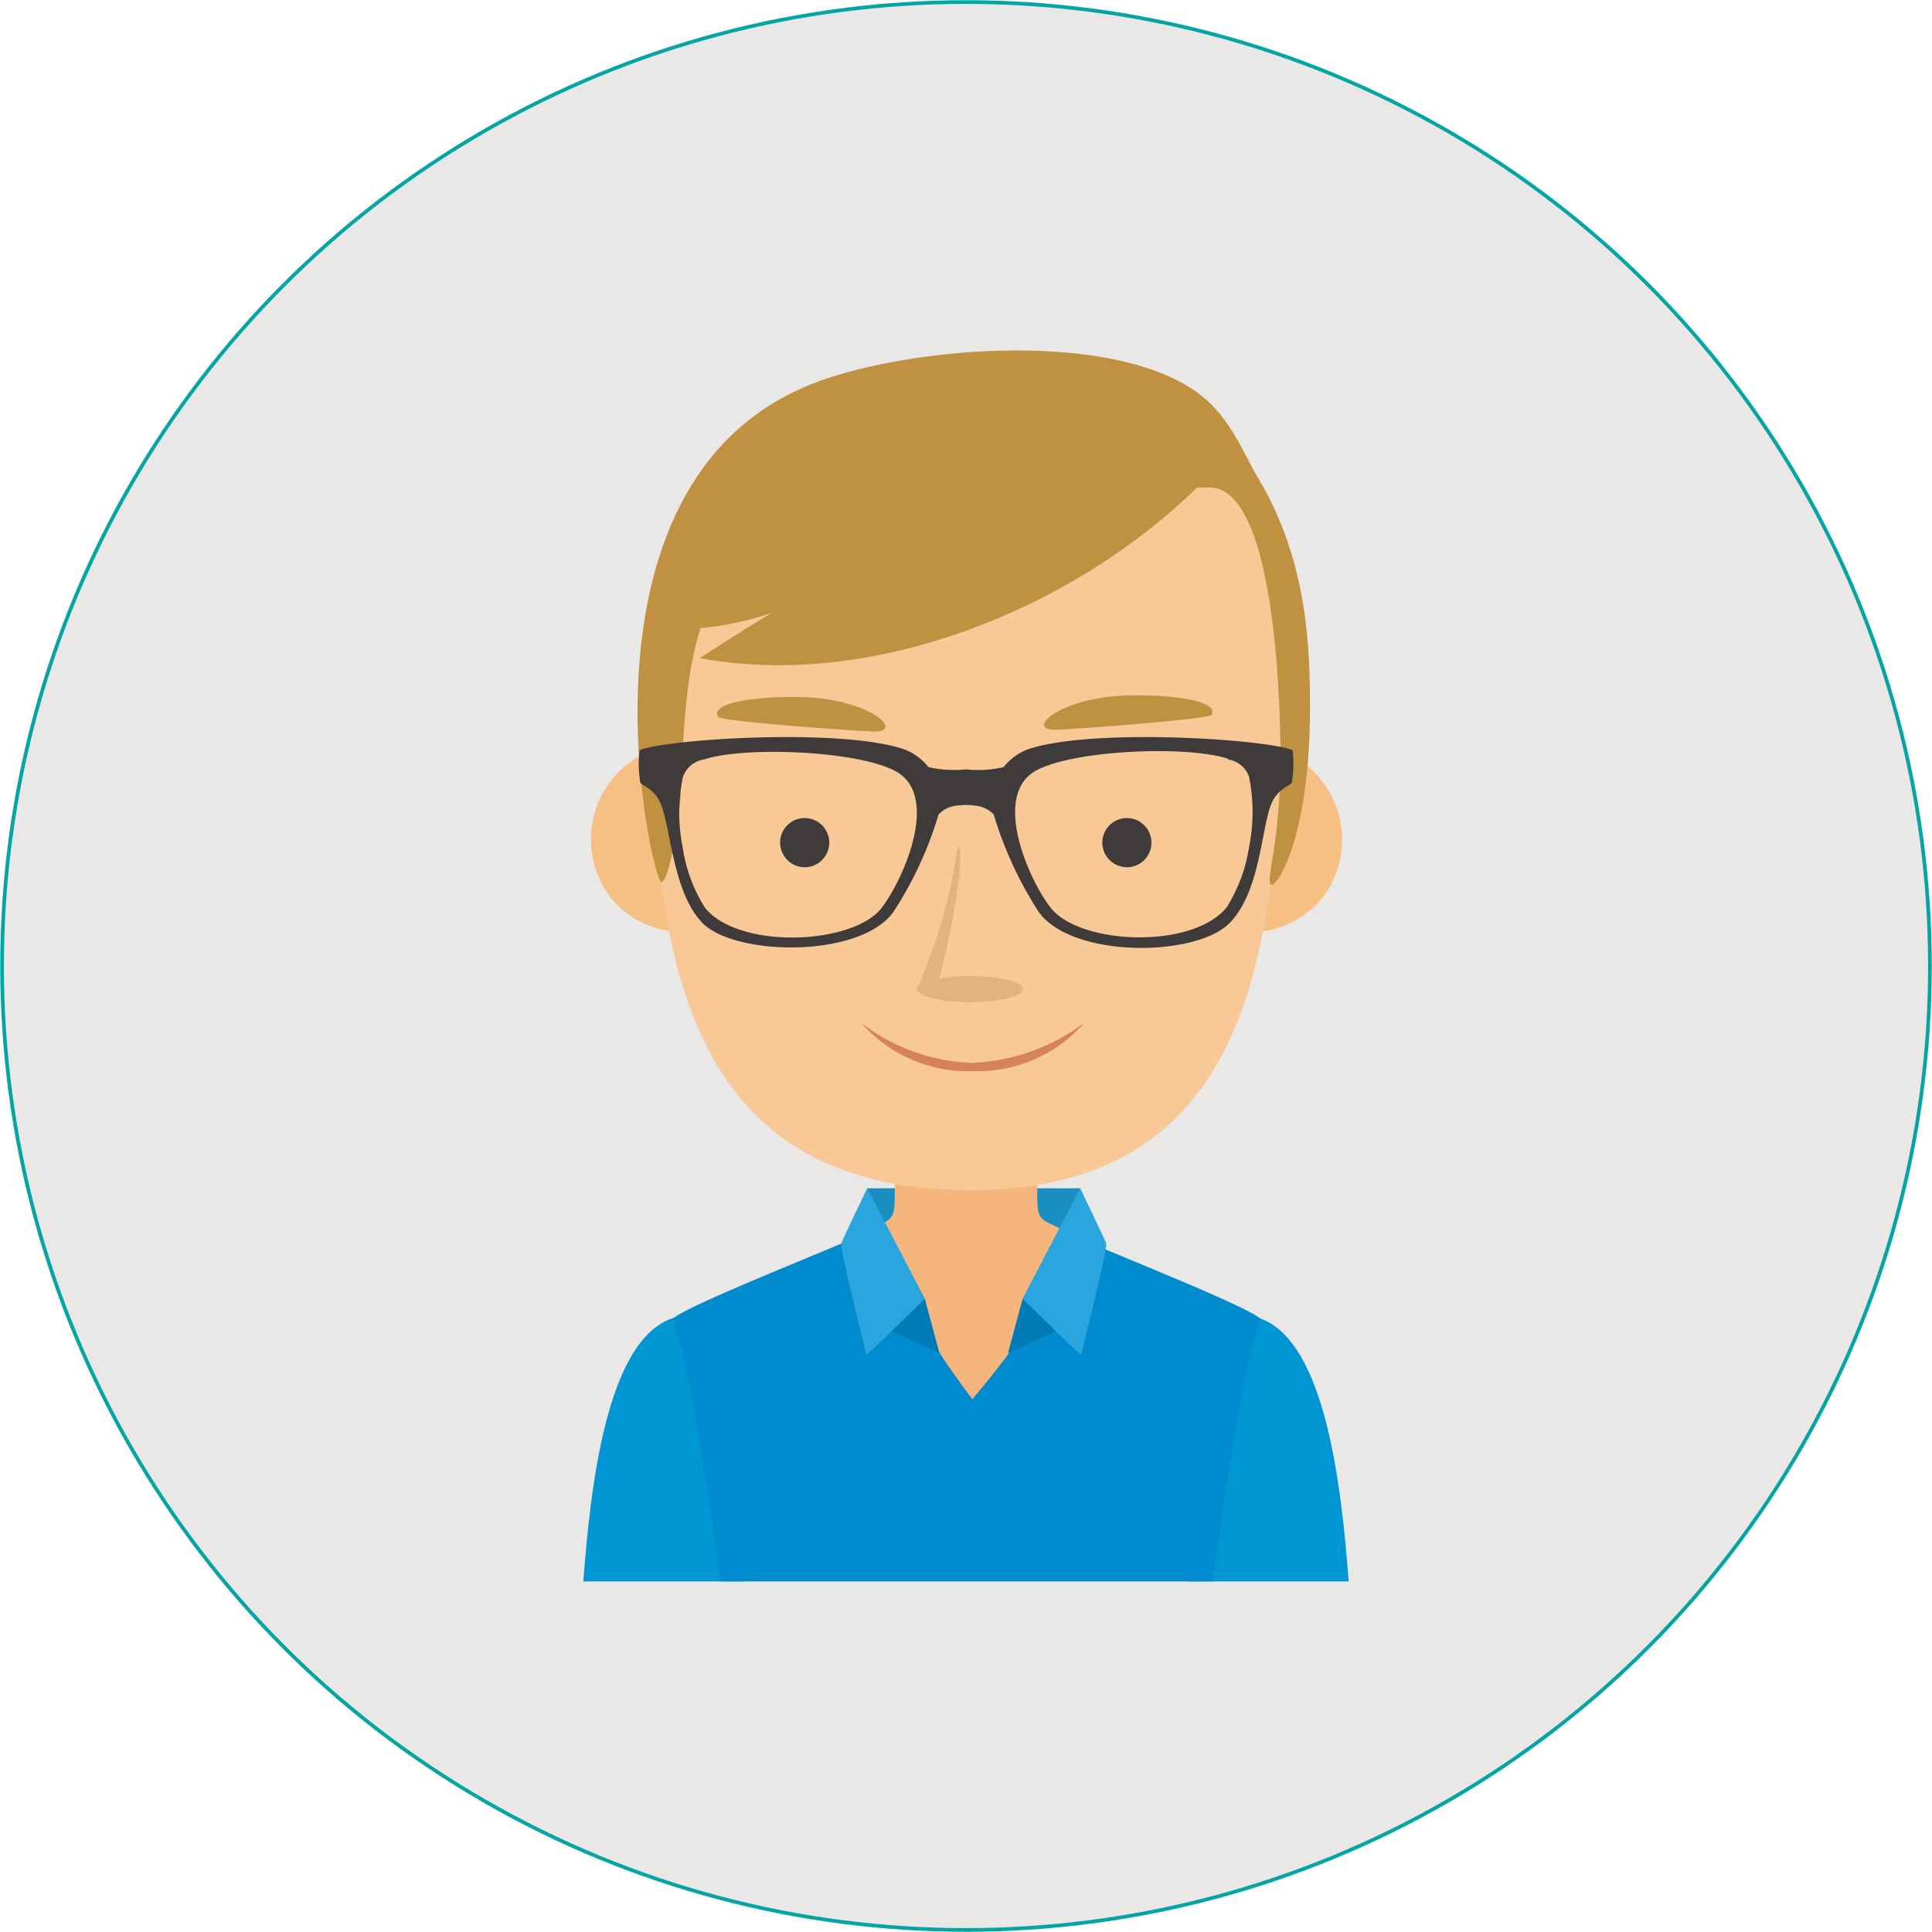 <svg xmlns="http://www.w3.org/2000/svg" viewBox="0 0 131.26 131.26"><defs><style>.cls-1{fill:#e9e8e6;stroke:#04a5a4;stroke-miterlimit:10;stroke-width:0.25px;}.cls-2{fill:#1b8ec1;}.cls-10,.cls-11,.cls-12,.cls-13,.cls-2,.cls-3,.cls-4,.cls-5,.cls-6,.cls-7,.cls-8,.cls-9{fill-rule:evenodd;}.cls-3{fill:#0095d3;}.cls-4{fill:#f5b67e;}.cls-5{fill:#008bcf;}.cls-6{fill:#007ab4;}.cls-7{fill:#2aa5dd;}.cls-8{fill:#f6c085;}.cls-9{fill:#f8c997;}.cls-10{fill:#bf9141;}.cls-11{fill:#3e3b3a;}.cls-12{fill:#d6825b;}.cls-13{fill:#e5b17d;}</style></defs><title>Ativo 4</title><g id="Camada_2" data-name="Camada 2"><g id="OBJECTS"><circle class="cls-1" cx="65.63" cy="65.63" r="65.49"/><polygon class="cls-2" points="59.06 85.31 58.92 80.73 73.39 80.73 73.26 85.17 59.06 85.31"/><path class="cls-3" d="M56.49,94.75c-.46-.35-10.77-5.2-10.77-5.2-4.59,1.51-5.62,11.82-6.09,17.89h11Z"/><path class="cls-3" d="M74.77,94.75c.46-.35,10.77-5.2,10.77-5.2,4.59,1.51,5.62,11.82,6.09,17.89h-11Z"/><path class="cls-4" d="M65.63,78.25H60.79v3c0,1.9-.32,1.51-2.09,2.5a15.17,15.17,0,0,1-2.23,1.57c2.15,6.92,3.88,14.15,8.08,20.4h2.5c4.21-6.25,5.59-13.48,7.74-20.4a15.17,15.17,0,0,1-2.23-1.57c-1.78-1-2.09-.6-2.09-2.5v-3Z"/><path class="cls-5" d="M66.06,95.06s-1.51-2-2.2-3.12c-2.11-3.41-5.09-8.08-5.16-8.12-2.58,1.18-12,4.86-13,5.78.85,1.87,2.15,9.57,3.27,17.84h33.4c1.12-8.27,2.42-16,3.27-17.84-1-.92-10.46-4.6-13-5.78a59.4,59.4,0,0,1-4.1,8.12C67.56,93.3,66.06,95.06,66.06,95.06Z"/><path class="cls-6" d="M61.11,88c.26,0,1.72.23,1.72.23l1,3.71-3.67-1.69Z"/><path class="cls-7" d="M58.92,80.73l3.91,7.5s-4,4-4,3.78-1.8-7.17-1.67-7.54S58.92,80.73,58.92,80.73Z"/><path class="cls-6" d="M71.2,88c-.26,0-1.72.23-1.72.23l-1,3.71,3.66-1.69Z"/><path class="cls-7" d="M73.39,80.73l-3.91,7.5s4,4,4,3.78,1.81-7.17,1.67-7.54S73.39,80.73,73.39,80.73Z"/><path class="cls-8" d="M78.11,56a6.1,6.1,0,0,0,5.22,7.25c3.57.65,7-1.3,7.72-4.91a6.52,6.52,0,0,0-5.22-7.7A6.69,6.69,0,0,0,78.11,56Z"/><path class="cls-8" d="M53.17,56A6.09,6.09,0,0,1,48,63.23c-3.57.65-7-1.3-7.72-4.91a6.51,6.51,0,0,1,5.21-7.7A6.68,6.68,0,0,1,53.17,56Z"/><path class="cls-9" d="M83.48,33.09A19.53,19.53,0,0,0,68.77,25h-.3v-.23l-2.85.12-2.85-.12V25h-.3a19.53,19.53,0,0,0-14.71,8.09c-3.49,4.74-4,10.72-3.68,16.44.71,14.7,2,31.17,21.59,31.33S86.45,64.13,87.16,49.53C87.43,43.81,87,37.83,83.48,33.09Z"/><path class="cls-10" d="M46.23,54.26c.26-5.42.33-15.22,5.08-15.22.12,0,14.41-5.92,30.87-5.92C86,33.12,86.91,43.88,87,51c.06,6.1-1.08,8.91-.64,9.1S89,56.74,89,48.14c0-3.88-.1-9.9-3.48-15.59-1.19-2-2-4.42-4.43-6.06-5.79-3.88-18.17-3-24.84-.8C37.77,31.76,44.33,60,44.93,59.93S46.2,55,46.23,54.26Z"/><path class="cls-10" d="M67.93,30c2.3-.11,13.6,2.92,13.6,2.92-8.43,8.38-22.13,14-34,11.79,0,0,5.42-3.46,5-3.11a20.17,20.17,0,0,1-6.64,1.15c-1.59-.2-1.52-.77-1.52-.77C53.61,33.41,53.37,33.49,67.93,30Z"/><path class="cls-11" d="M63.08,52.12a3.86,3.86,0,0,0-1.56-1.18c-3.92-1.41-14.76-.83-17.64-.11-.37.1-.41.08-.45.33a8.08,8.08,0,0,0,.07,2c.12.22.69.31,1.19,1.06.9,1.33.84,6.16,3,8.45s10.7,2.46,13-.7a25.53,25.53,0,0,0,3.08-6.64,1.94,1.94,0,0,1,1.3-.6,4.08,4.08,0,0,1,1.14,0,2,2,0,0,1,1.3.6,25.82,25.82,0,0,0,3.07,6.64c2.29,3.16,10.76,3.07,13,.7s2.09-7.12,3-8.45c.5-.75,1.07-.84,1.19-1.06a8.08,8.08,0,0,0,.07-2c0-.25-.08-.23-.46-.33-2.88-.72-13.71-1.3-17.63.11a3.91,3.91,0,0,0-1.57,1.18,7.6,7.6,0,0,1-2.54.15,7.72,7.72,0,0,1-2.55-.15Zm20.36-.52h0a1.79,1.79,0,0,1,1.42,1.17,12.06,12.06,0,0,1,0,4.79,10.85,10.85,0,0,1-1.51,4.07c-2.34,2.91-10.08,2.56-12,0-1.49-1.93-4-7.66-.92-9.3,2.66-1.4,10.3-1.68,13-.78Zm-35.62,0h0c2.71-.9,10.35-.62,13,.78,3.1,1.64.56,7.37-.92,9.3-1.93,2.51-9.67,2.86-12,0a10.52,10.52,0,0,1-1.51-4.07,11.88,11.88,0,0,1,0-4.79A1.79,1.79,0,0,1,47.82,51.6Z"/><path class="cls-11" d="M54.69,58.92A1.67,1.67,0,1,0,53,57.25,1.68,1.68,0,0,0,54.69,58.92Z"/><path class="cls-11" d="M76.56,58.92a1.67,1.67,0,1,0-1.67-1.67A1.68,1.68,0,0,0,76.56,58.92Z"/><path class="cls-12" d="M73.68,69.48a9.62,9.62,0,0,1-7.59,3.29,9.62,9.62,0,0,1-7.59-3.29A13,13,0,0,0,66,72.21,13.58,13.58,0,0,0,73.68,69.48Z"/><path class="cls-13" d="M62.26,67.2s0,0,0,0a.31.31,0,0,1,.14-.24,35.81,35.81,0,0,0,2.66-9.43c.68,0-.68,7.22-1.26,8.94a12.75,12.75,0,0,1,2.08-.16c2,0,3.62.4,3.62.89s-1.62.89-3.62.89S62.36,67.67,62.26,67.2Z"/><path class="cls-10" d="M48.78,48.7c-.54-.93,2.36-1.37,5.3-1.35,4.93,0,7.57,2.45,5.2,2.35C57.51,49.62,48.94,49,48.78,48.7Z"/><path class="cls-10" d="M82.31,48.58c.54-.93-2.36-1.36-5.3-1.34-4.93,0-7.57,2.44-5.2,2.34C73.58,49.5,82.15,48.85,82.31,48.58Z"/></g></g></svg>